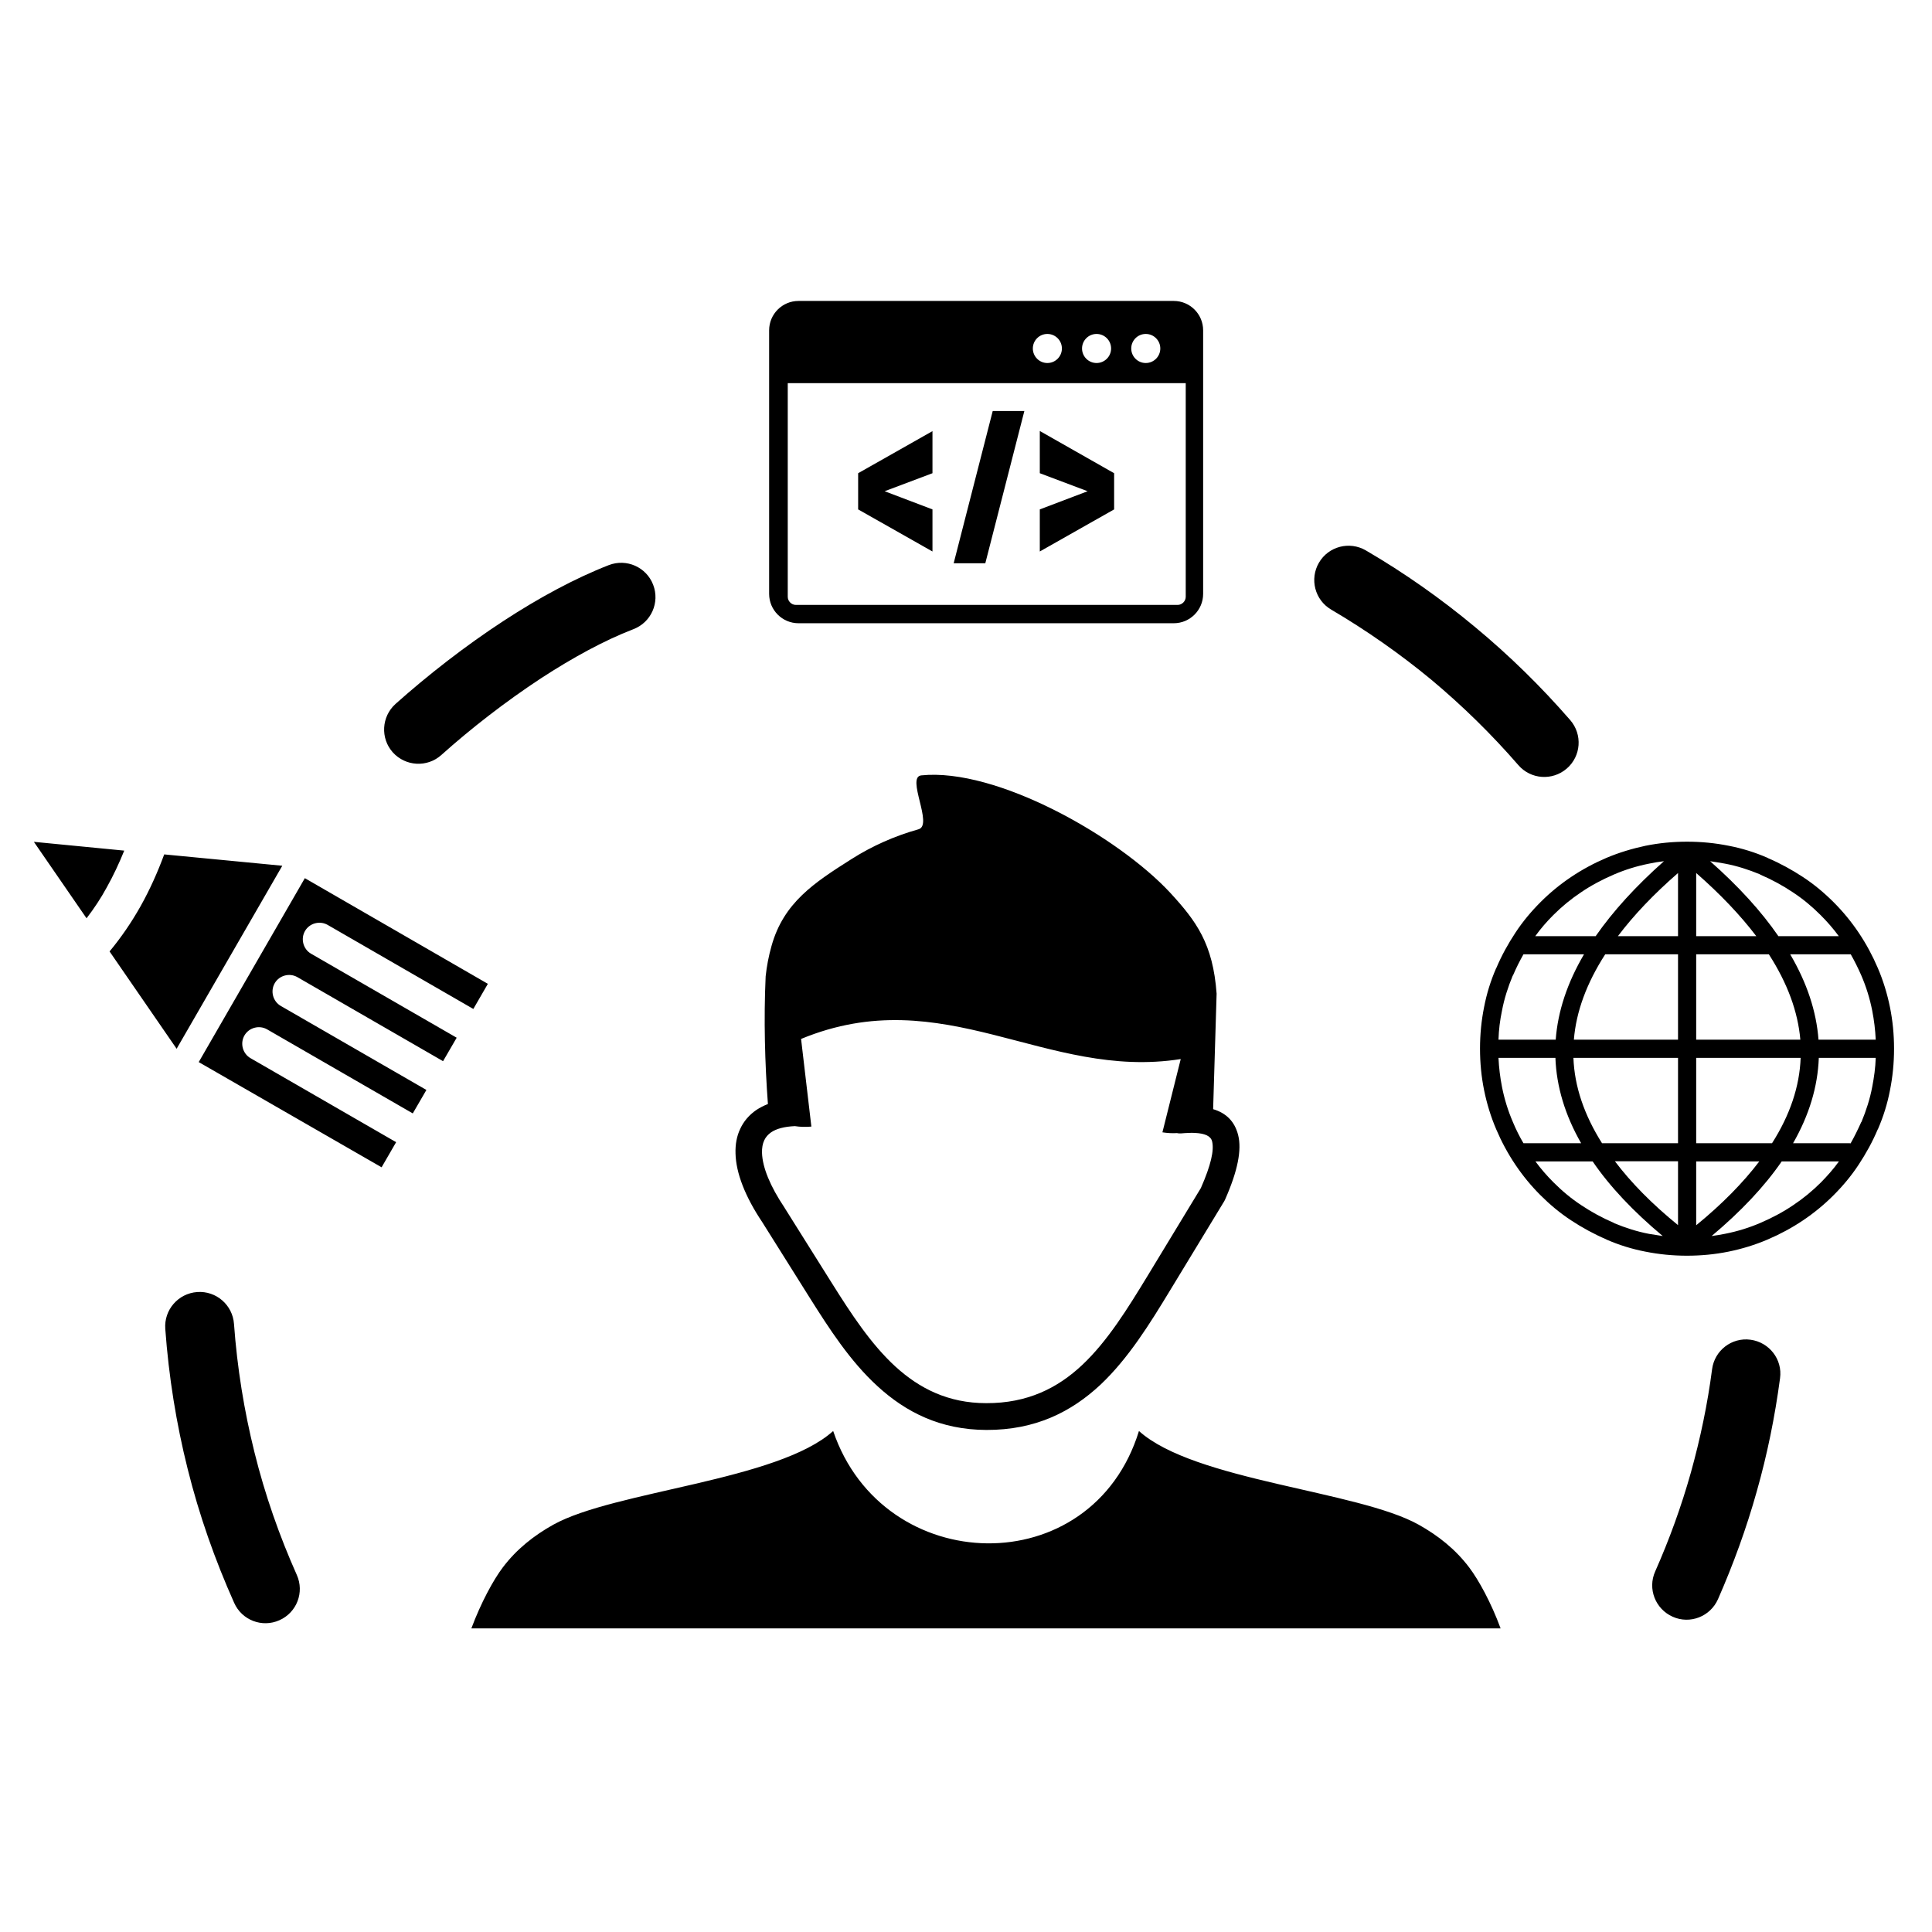 <svg width="395" height="395" viewBox="0 0 395 395" fill="none" xmlns="http://www.w3.org/2000/svg">
<path fill-rule="evenodd" clip-rule="evenodd" d="M170.342 292.571C180.555 322.655 223.267 323.738 232.861 292.571C244.158 302.754 277.615 304.766 290.057 311.729C293.987 313.927 297.547 316.712 300.394 320.488C302.313 323.026 304.882 327.7 306.801 332.93H96.371C98.321 327.7 100.859 323.026 102.778 320.488C105.625 316.712 109.185 313.927 113.115 311.729C125.588 304.797 159.045 302.754 170.342 292.571ZM163.254 61.529H239.98C243.291 61.529 245.984 64.222 245.984 67.534V121.418C245.984 124.729 243.291 127.422 239.98 127.422H163.254C159.943 127.422 157.25 124.729 157.25 121.418V67.534C157.25 64.222 159.943 61.529 163.254 61.529ZM242.425 78.335H161.057V122.006C161.057 122.47 161.243 122.872 161.552 123.182C161.862 123.491 162.264 123.677 162.728 123.677H240.753C241.218 123.677 241.62 123.491 241.929 123.182C242.239 122.872 242.425 122.47 242.425 122.006V78.335ZM234.254 68.276C235.894 68.276 237.225 69.607 237.225 71.248C237.225 72.888 235.894 74.219 234.254 74.219C232.613 74.219 231.283 72.888 231.283 71.248C231.283 69.607 232.613 68.276 234.254 68.276ZM214.136 68.276C215.777 68.276 217.107 69.607 217.107 71.248C217.107 72.888 215.777 74.219 214.136 74.219C212.496 74.219 211.165 72.888 211.165 71.248C211.165 69.607 212.496 68.276 214.136 68.276ZM224.195 68.276C225.835 68.276 227.166 69.607 227.166 71.248C227.166 72.888 225.835 74.219 224.195 74.219C222.555 74.219 221.224 72.888 221.224 71.248C221.224 69.607 222.555 68.276 224.195 68.276ZM190.645 96.75L180.865 100.433L190.645 104.147V112.752L175.449 104.147V96.75L190.645 88.146V96.75ZM227.785 96.75V104.147L212.589 112.752V104.147L222.369 100.433L212.589 96.75V88.115L227.785 96.75ZM201.447 115.166H194.978L202.963 84.03H209.432L201.447 115.166ZM377.986 233.735C378.11 233.735 378.233 233.735 378.357 233.766C379.131 232.404 379.843 230.95 380.524 229.433C380.555 229.402 380.555 229.371 380.586 229.371C381.545 227.05 382.319 224.667 382.783 222.191C383.154 220.272 383.433 218.291 383.495 216.279H371.858C371.641 222.191 369.877 228.01 366.596 233.735H377.986ZM375.974 237.449H364.275C360.716 242.618 355.918 247.694 349.945 252.708C350.873 252.584 351.833 252.429 352.73 252.243C355.237 251.748 357.652 251.005 360.004 249.984C362.356 248.963 364.584 247.787 366.627 246.394C368.67 245.032 370.558 243.485 372.322 241.72C373.622 240.39 374.891 238.966 375.974 237.449ZM339.948 252.708C333.944 247.694 329.147 242.618 325.618 237.449H313.919C315.033 238.966 316.271 240.39 317.633 241.751C319.397 243.515 321.254 245.063 323.328 246.425C325.371 247.787 327.568 248.994 329.951 250.015C329.982 250.046 330.013 250.046 330.013 250.077C332.334 251.036 334.718 251.81 337.194 252.274C338.091 252.429 339.02 252.553 339.948 252.708ZM311.474 233.735H323.266C319.985 228.01 318.221 222.16 318.005 216.279H306.367C306.46 218.322 306.708 220.272 307.079 222.191C307.574 224.698 308.317 227.112 309.339 229.464C309.958 230.95 310.669 232.373 311.474 233.735ZM306.367 212.565H318.066C318.5 206.778 320.419 200.959 323.854 195.11H311.474C310.7 196.471 309.988 197.895 309.339 199.412C309.308 199.443 309.308 199.474 309.277 199.474C308.317 201.795 307.543 204.178 307.079 206.654C306.677 208.573 306.429 210.523 306.367 212.565ZM313.888 191.396H326.237C329.766 186.32 334.408 181.213 340.196 176.075C339.143 176.199 338.153 176.354 337.163 176.571C334.656 177.066 332.242 177.809 329.889 178.83C327.537 179.851 325.309 181.027 323.266 182.42C321.223 183.782 319.335 185.329 317.571 187.094C316.24 188.424 315.002 189.848 313.888 191.396ZM349.635 176.075C355.454 181.213 360.097 186.32 363.594 191.396H375.943C374.829 189.879 373.591 188.455 372.229 187.094C370.465 185.329 368.608 183.782 366.534 182.42C364.492 181.058 362.294 179.851 359.911 178.83C359.88 178.799 359.849 178.799 359.849 178.768C357.528 177.809 355.145 177.035 352.669 176.571C351.678 176.385 350.657 176.23 349.635 176.075ZM378.388 195.11H366.008C369.443 200.959 371.362 206.778 371.796 212.565H383.495C383.402 210.523 383.154 208.573 382.783 206.654C382.288 204.147 381.545 201.733 380.524 199.381C379.874 197.895 379.162 196.471 378.388 195.11ZM336.42 172.918C339.174 172.361 341.991 172.083 344.931 172.083C347.84 172.083 350.657 172.361 353.442 172.918C356.166 173.445 358.766 174.249 361.335 175.364C361.366 175.364 361.396 175.394 361.427 175.425C363.965 176.509 366.379 177.84 368.639 179.325C370.898 180.811 372.972 182.544 374.891 184.463C376.81 186.382 378.512 188.455 380.028 190.715C381.545 192.974 382.845 195.388 383.928 197.926C385.042 200.526 385.847 203.188 386.404 205.911C386.961 208.666 387.24 211.482 387.24 214.422C387.24 217.332 386.961 220.148 386.404 222.934C385.878 225.657 385.073 228.257 383.959 230.826C383.959 230.857 383.928 230.888 383.897 230.919C382.814 233.488 381.483 235.871 379.997 238.13C378.512 240.39 376.779 242.463 374.86 244.382C372.941 246.301 370.867 248.003 368.608 249.52C366.348 251.036 363.934 252.336 361.396 253.42C358.797 254.534 356.135 255.338 353.411 255.896C350.657 256.453 347.84 256.731 344.9 256.731C341.991 256.731 339.174 256.453 336.389 255.896C333.665 255.369 331.065 254.565 328.497 253.45C328.466 253.45 328.435 253.42 328.404 253.389C325.866 252.305 323.452 250.974 321.192 249.489C318.933 248.003 316.859 246.27 314.94 244.351C313.022 242.432 311.319 240.359 309.803 238.099C308.286 235.84 306.986 233.426 305.903 230.888C304.789 228.288 303.984 225.626 303.427 222.903C302.87 220.148 302.591 217.332 302.591 214.392C302.591 211.482 302.87 208.666 303.427 205.88C303.953 203.157 304.758 200.557 305.872 197.988C305.872 197.957 305.903 197.926 305.934 197.895C307.017 195.326 308.348 192.943 309.834 190.684C311.319 188.424 313.053 186.351 314.971 184.432C316.89 182.513 318.964 180.811 321.223 179.294C323.483 177.778 325.897 176.478 328.435 175.394C331.004 174.311 333.665 173.507 336.42 172.918ZM346.788 178.489V191.396H359.075C355.825 187.125 351.74 182.822 346.788 178.489ZM346.788 195.11V212.565H368.082C367.587 206.84 365.451 201.021 361.644 195.11H346.788ZM346.788 216.279V233.735H362.294C365.977 227.948 367.927 222.129 368.144 216.279H346.788ZM346.788 237.449V250.51C352.05 246.208 356.352 241.844 359.694 237.449H346.788ZM343.074 250.479V237.418H330.168C333.48 241.813 337.782 246.177 343.074 250.479ZM343.074 233.735V216.279H321.688C321.904 222.129 323.885 227.948 327.537 233.735H343.074ZM343.074 212.565V195.11H328.187C324.38 201.021 322.245 206.84 321.78 212.565H343.074ZM343.074 191.396V178.489C338.091 182.822 334.006 187.125 330.787 191.396H343.074ZM36.112 214.422L22.401 194.522C24.815 191.612 26.919 188.517 28.746 185.268C30.634 181.894 32.212 178.366 33.574 174.683L57.715 177.004L36.112 214.422ZM40.63 217.146L62.326 179.542L99.745 201.145L96.774 206.283L67 189.105C65.39 188.177 63.286 188.734 62.357 190.343C61.429 191.953 61.986 194.057 63.595 194.986L93.369 212.163L90.584 216.96L60.81 199.783C59.2 198.855 57.096 199.412 56.167 201.021C55.239 202.63 55.796 204.735 57.405 205.664L87.179 222.841L84.394 227.638L54.62 210.461C53.01 209.532 50.906 210.089 49.977 211.699C49.049 213.308 49.606 215.413 51.215 216.341L80.989 233.519L78.018 238.656L40.63 217.146ZM17.696 187.744L6.926 172.114L25.403 173.909C24.351 176.509 23.174 179.016 21.844 181.399C20.637 183.627 19.244 185.732 17.696 187.744ZM60.686 322.005C62.264 325.533 60.686 329.68 57.127 331.259C53.598 332.837 49.451 331.259 47.873 327.7C43.942 318.91 40.723 309.78 38.371 300.34C36.05 291.086 34.502 281.491 33.79 271.68C33.512 267.811 36.421 264.438 40.321 264.159C44.19 263.881 47.563 266.79 47.842 270.69C48.492 279.665 49.915 288.424 52.02 296.904C54.187 305.663 57.127 314.02 60.686 322.005ZM90.212 154.379C87.334 156.948 82.908 156.701 80.308 153.822C77.74 150.944 77.987 146.518 80.865 143.918C87.427 138.069 95.102 132.064 103.026 126.896C110.144 122.253 117.479 118.261 124.474 115.537C128.095 114.144 132.15 115.939 133.542 119.561C134.935 123.182 133.14 127.236 129.519 128.629C123.484 130.95 117.015 134.509 110.639 138.657C103.335 143.454 96.217 148.994 90.212 154.379ZM272.168 124.636C268.825 122.687 267.711 118.385 269.661 115.042C271.61 111.699 275.912 110.585 279.255 112.535C287.116 117.116 294.575 122.377 301.539 128.165C308.565 133.983 315.095 140.39 321.038 147.23C323.576 150.17 323.266 154.596 320.326 157.134C317.386 159.672 312.96 159.362 310.422 156.422C304.944 150.108 298.97 144.259 292.595 138.935C286.219 133.674 279.379 128.877 272.168 124.636ZM350.038 279.944C350.533 276.106 354.061 273.382 357.899 273.908C361.737 274.435 364.461 277.932 363.934 281.77C362.882 289.693 361.304 297.4 359.199 304.828C357.063 312.472 354.371 319.838 351.245 326.957C349.666 330.516 345.519 332.125 341.991 330.547C338.432 328.969 336.822 324.821 338.401 321.293C341.31 314.732 343.755 307.984 345.705 301.052C347.624 294.15 349.109 287.093 350.038 279.944ZM162.512 230.238C160.376 230.331 158.736 230.764 157.652 231.507C157.033 231.94 156.569 232.466 156.26 233.116C155.919 233.828 155.764 234.695 155.795 235.716C155.888 238.656 157.436 242.494 160.407 246.92L160.438 246.982L170.094 262.364C173.963 268.523 178.048 274.806 183.093 279.418C187.953 283.843 193.833 286.876 201.632 286.876C210.082 286.907 216.241 283.781 221.255 279.077C226.454 274.187 230.571 267.502 234.625 260.848L245.52 242.896C247.562 238.254 248.274 235.159 247.81 233.333C247.531 232.25 246.324 231.724 244.313 231.631C243.879 231.6 243.446 231.6 242.982 231.631C242.486 231.631 241.991 231.693 241.465 231.724C241.187 231.754 240.908 231.724 240.629 231.662C239.67 231.724 238.649 231.662 237.658 231.507L241.403 216.527C213.734 220.891 193.028 200.34 163.781 212.411L165.885 230.331C164.647 230.455 163.533 230.393 162.512 230.238ZM248.027 226.772C250.719 227.576 252.421 229.278 253.133 232.033C253.907 235.066 253.071 239.368 250.472 245.249C250.41 245.342 250.379 245.465 250.317 245.558L239.299 263.695C235.058 270.69 230.725 277.684 225 283.101C219.026 288.672 211.691 292.386 201.663 292.355C192.286 292.324 185.229 288.733 179.441 283.441C173.839 278.334 169.568 271.711 165.514 265.273L155.857 249.891C152.329 244.63 150.472 239.801 150.379 235.84C150.317 233.983 150.627 232.281 151.339 230.795C152.05 229.248 153.165 227.948 154.65 226.926C155.362 226.462 156.136 226.06 157.002 225.719C156.383 217.394 156.136 208.418 156.538 199.628C156.755 197.555 157.157 195.45 157.745 193.376C160.221 184.556 166.411 180.501 174.087 175.642C178.327 172.949 182.939 170.907 187.798 169.545C190.862 168.678 185.198 158.867 188.355 158.527C203.706 156.948 228.528 170.969 239.268 182.544C244.622 188.363 247.996 192.974 248.738 203.157L248.027 226.772Z" fill="black"/>
</svg>
